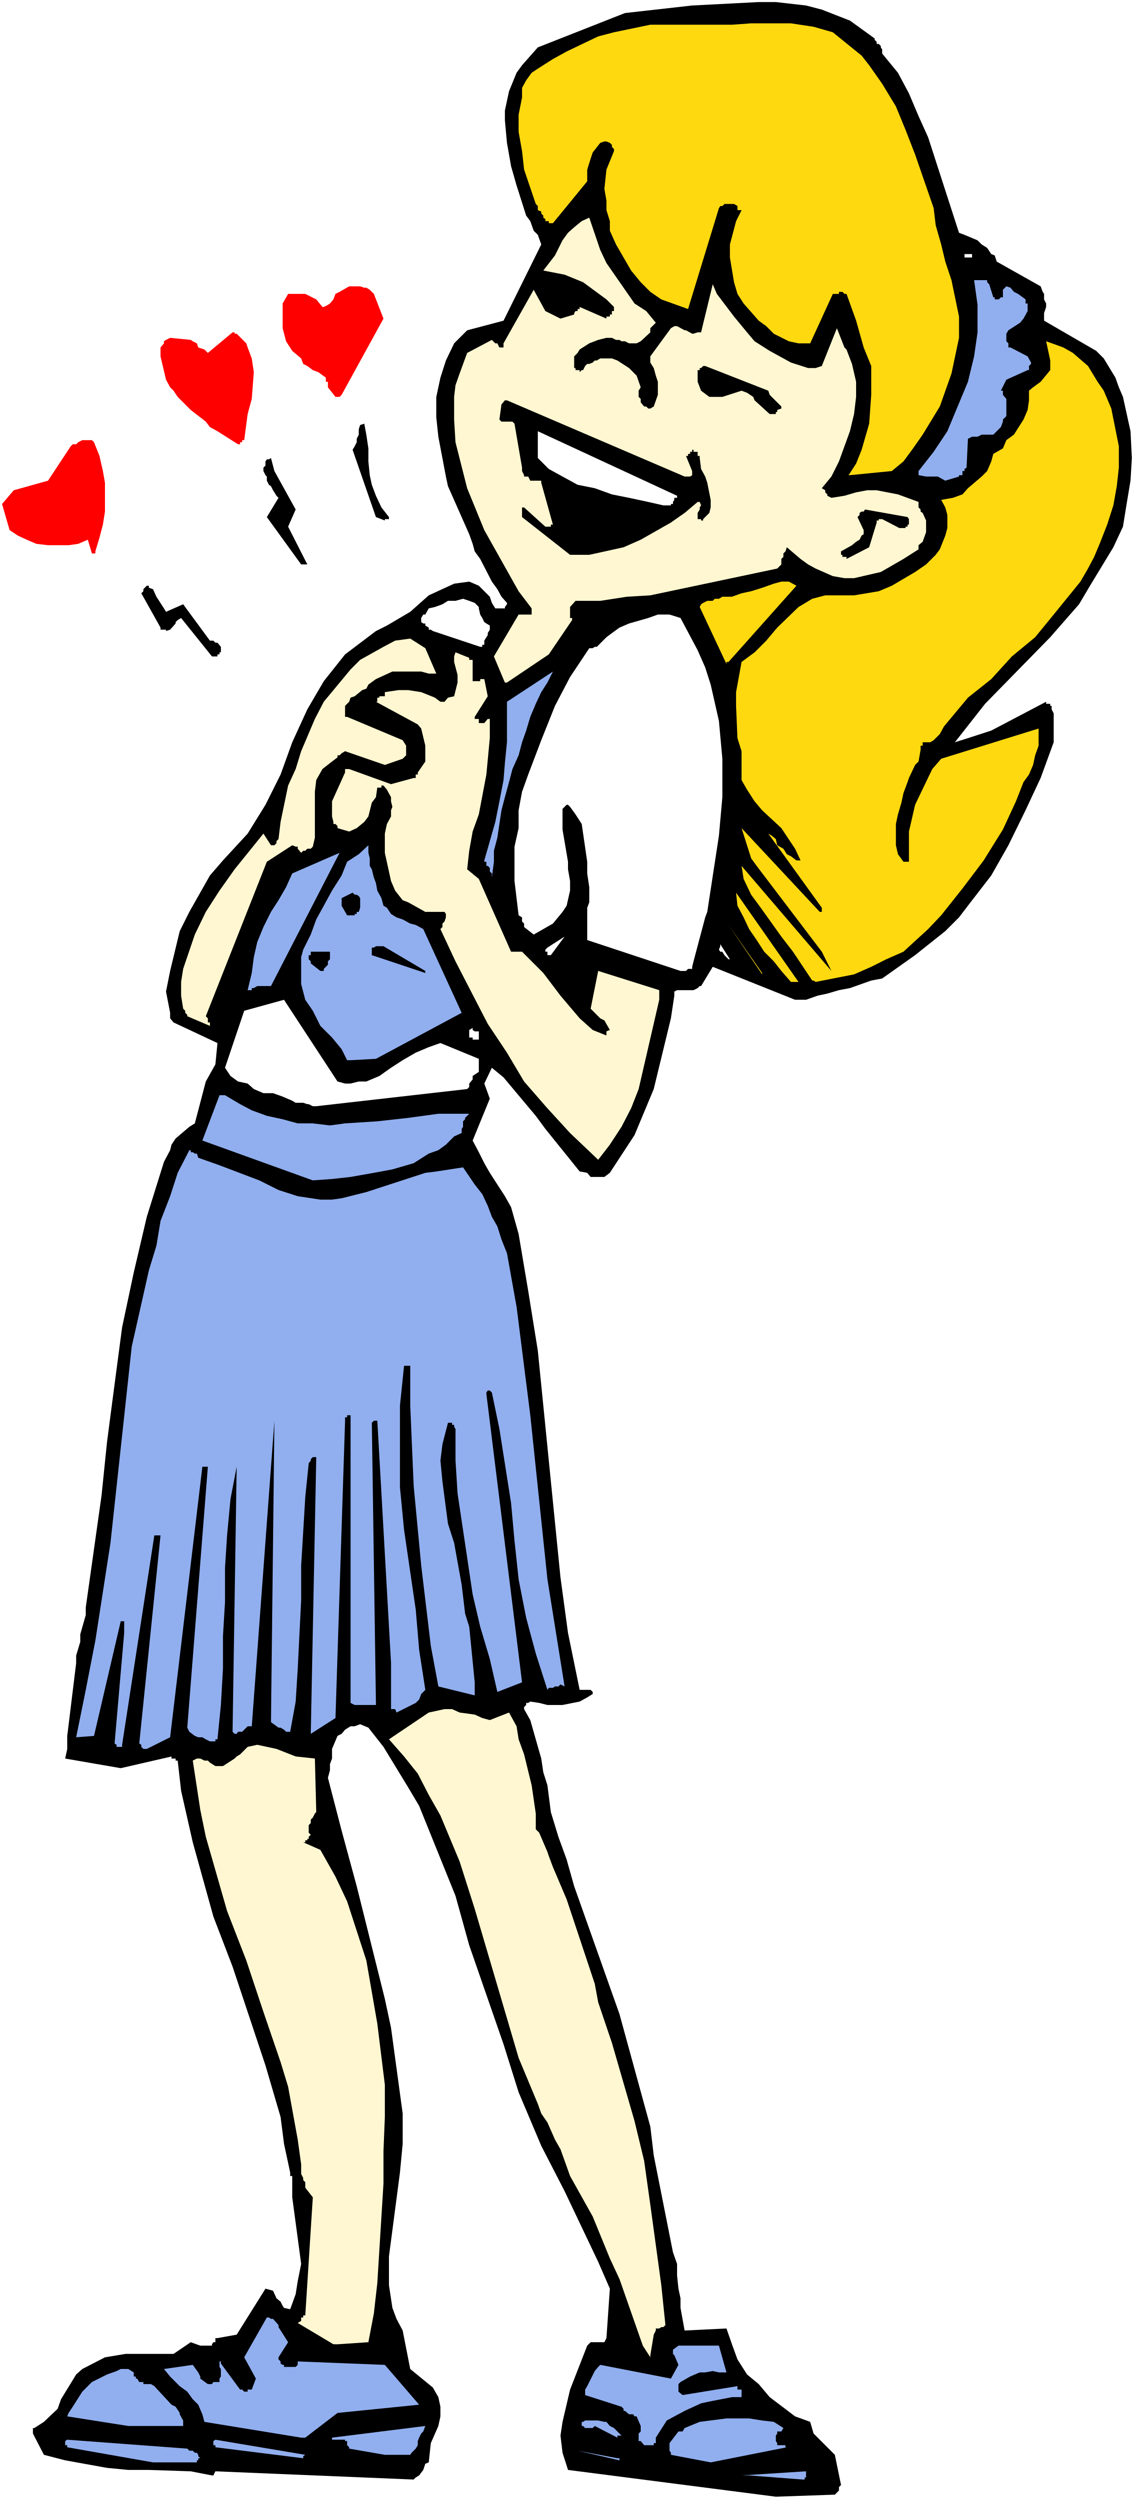 <?xml version="1.0" encoding="UTF-8" standalone="no"?>
<svg
   version="1.0"
   width="70.793mm"
   height="155.668mm"
   id="svg48"
   sodipodi:docname="Girl in Love.wmf"
   xmlns:inkscape="http://www.inkscape.org/namespaces/inkscape"
   xmlns:sodipodi="http://sodipodi.sourceforge.net/DTD/sodipodi-0.dtd"
   xmlns="http://www.w3.org/2000/svg"
   xmlns:svg="http://www.w3.org/2000/svg">
  <rect width="100%" height="100%" fill="#333333" stroke="none"/>
  <sodipodi:namedview
     id="namedview48"
     pagecolor="#ffffff"
     bordercolor="#000000"
     borderopacity="0.25"
     inkscape:showpageshadow="2"
     inkscape:pageopacity="0.0"
     inkscape:pagecheckerboard="0"
     inkscape:deskcolor="#d1d1d1"
     inkscape:document-units="mm" />
  <defs
     id="defs1">
    <pattern
       id="WMFhbasepattern"
       patternUnits="userSpaceOnUse"
       width="6"
       height="6"
       x="0"
       y="0" />
  </defs>
  <path
     style="fill:#ffffff;fill-opacity:1;fill-rule:evenodd;stroke:none"
     d="M 0,588.353 H 267.564 V 0 H 0 Z"
     id="path1" />
  <path
     style="fill:#000000;fill-opacity:1;fill-rule:evenodd;stroke:none"
     d="m 182.739,587.545 13.895,-0.485 0.969,-0.97 v -0.808 l 0.485,-0.485 -1.454,-7.11 -4.039,-4.04 -0.969,-0.97 -0.808,-2.747 -3.555,-1.293 -5.978,-4.525 -2.585,-3.07 -2.747,-2.262 -2.262,-3.555 -1.293,-3.555 -1.293,-3.717 -9.856,0.485 -0.969,-5.332 v -2.262 l -0.485,-2.262 -0.323,-3.07 v -2.747 l -0.969,-2.747 -4.524,-22.784 -0.808,-6.787 -7.271,-26.501 -10.664,-30.056 -1.777,-6.302 -1.939,-5.333 -1.777,-5.817 -0.808,-6.302 -0.969,-3.07 -0.485,-3.232 -2.585,-9.049 -1.454,-2.585 v -0.485 l 0.485,-0.485 v -0.485 h 0.485 l 0.485,-0.323 2.1,0.323 1.939,0.485 h 3.555 l 4.039,-0.808 1.777,-0.97 1.293,-0.808 v -0.485 l -0.485,-0.485 h -2.585 l -2.747,-13.412 -1.777,-13.089 -5.332,-53.325 -2.262,-14.058 -2.262,-13.412 -1.777,-6.302 -1.454,-2.585 -3.555,-5.494 -1.293,-2.262 -1.293,-2.585 -1.454,-2.747 4.039,-9.857 -1.293,-3.555 1.777,-3.717 2.747,2.262 7.594,9.049 2.262,3.07 8.079,10.019 1.777,0.323 0.808,0.97 h 3.231 l 1.293,-0.97 5.817,-8.888 4.524,-10.827 1.293,-5.332 2.747,-11.311 0.808,-5.333 v -0.97 l 0.646,-0.323 h 3.878 l 0.969,-0.485 0.485,-0.485 h 0.323 l 2.747,-4.525 19.389,7.756 h 2.585 l 2.747,-0.97 2.262,-0.485 2.747,-0.808 2.585,-0.485 5.009,-1.778 2.585,-0.485 7.755,-5.494 7.109,-5.656 3.231,-3.232 2.1,-2.747 5.493,-7.11 4.039,-7.11 4.039,-8.241 3.555,-7.595 3.07,-8.403 v -6.787 l -0.485,-0.97 v -0.808 h -0.323 v -0.485 h -0.969 v -0.485 l -12.926,6.787 -5.493,1.778 -3.07,0.97 7.109,-9.049 15.349,-15.674 6.786,-7.756 2.585,-4.363 5.493,-9.049 2.262,-4.848 0.808,-5.009 0.969,-5.817 0.323,-5.332 -0.323,-6.302 -1.777,-8.08 -0.969,-2.262 -0.808,-2.262 -2.747,-4.525 -1.777,-1.778 -12.28,-7.11 V 73.686 l 0.485,-1.454 v -0.808 l -0.485,-0.97 v -1.293 l -0.323,-0.485 -0.485,-1.293 -10.341,-5.817 -0.485,-1.454 -0.808,-0.323 -0.969,-1.454 -1.293,-0.808 -0.969,-0.97 -3.07,-1.293 -1.293,-0.485 -7.271,-22.461 -2.262,-5.009 -2.262,-5.333 -2.585,-4.848 -3.716,-4.525 V 11.635 l -0.323,-0.485 v -0.323 l -0.485,-0.485 h -0.485 V 9.857 L 206.005,9.372 V 9.049 L 200.189,4.848 193.564,2.262 189.848,1.293 182.739,0.485 h -4.039 l -15.673,0.808 -15.834,1.778 -20.52,8.08 -3.716,4.201 -1.293,1.778 -1.777,4.363 -0.969,4.525 v 2.262 l 0.485,5.333 0.969,5.494 1.293,4.525 2.262,7.11 0.969,1.293 0.808,2.262 0.969,0.97 0.808,2.262 -8.886,17.937 -8.563,2.262 -1.777,1.778 -1.293,1.293 -1.939,4.04 -1.293,4.04 -0.969,4.525 V 98.247 l 0.485,4.525 1.777,9.372 0.485,2.262 5.009,11.311 0.808,2.262 0.485,1.778 1.293,1.778 2.747,5.333 1.293,1.778 0.969,1.778 1.293,1.454 v 0.323 l -0.485,0.646 v 0.323 h -2.262 l -0.808,-1.293 -0.485,-1.454 -2.585,-2.585 -2.262,-0.97 -3.555,0.485 -5.978,2.747 -4.362,3.878 -5.493,3.232 -2.585,1.293 -7.271,5.494 -5.009,6.302 -3.878,6.625 -3.555,7.756 -2.747,7.595 -3.555,7.11 -4.201,6.787 -5.817,6.302 -3.07,3.555 -4.847,8.564 -2.262,4.525 -2.262,9.372 -0.969,4.848 0.969,5.009 v 0.485 0.808 l 0.808,0.97 10.341,4.848 -0.485,5.009 -2.262,4.04 -2.585,9.857 -1.293,0.808 -3.231,2.747 -0.969,1.454 -0.323,1.293 -1.454,2.747 -4.039,12.927 -3.07,13.089 -2.747,12.927 -1.777,13.412 -1.777,13.574 -1.293,12.604 -3.716,26.339 v 1.778 l -1.293,4.525 v 1.778 l -0.969,3.232 v 1.778 l -2.1,17.129 v 3.07 l -0.485,2.262 13.087,2.262 11.956,-2.747 v 0.485 h 0.485 0.485 v 0.485 h 0.485 l 0.808,7.11 2.747,12.119 4.847,17.452 4.524,11.796 7.755,23.269 3.555,12.119 0.808,6.302 1.454,6.787 v 0.808 h 0.485 v 0.97 4.04 l 2.1,15.674 -0.808,4.04 -0.485,3.07 -1.293,3.555 -1.454,-0.323 -0.323,-0.485 -0.485,-0.97 -0.969,-0.808 -0.808,-1.778 -1.777,-0.485 -6.786,10.827 -4.524,0.808 h -0.485 v 0.97 h -0.485 l -0.323,0.485 v 0.323 h -2.747 l -2.262,-0.808 -4.039,2.747 H 29.568 l -4.847,0.808 -5.332,2.747 -1.454,1.293 -3.555,5.817 -0.808,2.262 -3.231,3.07 -2.262,1.454 H 7.755 v 0.808 0.485 l 2.585,5.009 5.009,1.293 9.856,1.778 5.009,0.485 h 4.847 l 9.856,0.323 5.009,0.97 h 0.323 l 0.485,-0.97 46.695,1.939 0.485,-0.485 0.808,-0.485 0.969,-1.293 0.485,-1.454 0.808,-0.323 0.485,-4.525 1.777,-4.04 0.485,-2.262 v -2.262 l -0.485,-2.262 -1.293,-2.262 -5.332,-4.363 -1.777,-9.049 -1.454,-2.747 -0.969,-2.585 -0.808,-5.333 v -6.787 l 2.585,-19.714 0.646,-6.787 v -7.11 l -2.747,-20.199 -1.454,-6.787 -6.624,-26.501 -3.555,-13.089 -3.231,-12.443 0.485,-1.778 v -1.454 l 0.485,-1.293 v -2.262 l 1.293,-3.07 0.969,-0.485 0.808,-0.97 1.293,-0.808 h 0.969 l 1.293,-0.485 1.939,0.808 3.555,4.525 5.817,9.534 2.585,4.363 8.563,21.168 3.231,11.635 8.079,23.269 3.555,11.311 5.332,12.604 2.747,5.333 2.747,5.333 7.917,16.644 2.747,6.302 -0.808,11.635 -0.485,0.97 h -3.231 l -0.808,0.808 -4.039,10.342 -1.777,7.595 -0.485,3.232 0.485,4.04 1.293,4.04 z"
     id="path2" />
  <path
     style="fill:#91afef;fill-opacity:1;fill-rule:evenodd;stroke:none"
     d="m 176.437,582.536 12.603,0.97 h 0.485 v -0.485 h 0.323 v -0.485 -0.97 l -15.188,0.97 h 0.485 0.485 0.323 z"
     id="path3" />
  <path
     style="fill:#91afef;fill-opacity:1;fill-rule:evenodd;stroke:none"
     d="m 36.031,579.466 h 9.856 0.485 v -0.485 h 0.323 v -0.485 h 0.485 l -0.485,-0.485 v -0.323 l -0.323,-0.485 h -0.485 l -0.485,-0.485 h -0.485 -0.323 l -0.485,-0.485 -28.275,-2.101 -0.485,0.323 v 0.485 0.485 h 0.485 v 0.485 z"
     id="path4" />
  <path
     style="fill:#91afef;fill-opacity:1;fill-rule:evenodd;stroke:none"
     d="m 71.415,578.496 v -0.485 l 0.485,-0.323 -21.166,-3.555 -0.485,0.323 v 0.485 0.485 h 0.485 v 0.485 z"
     id="path5" />
  <path
     style="fill:#91afef;fill-opacity:1;fill-rule:evenodd;stroke:none"
     d="m 145.9,578.981 v -0.485 h -0.485 l -9.371,-1.778 z"
     id="path6" />
  <path
     style="fill:#91afef;fill-opacity:1;fill-rule:evenodd;stroke:none"
     d="m 167.389,579.466 17.935,-3.555 h -0.323 v -0.485 h -1.939 v -0.485 l -0.323,-0.485 v -1.293 l 0.323,-0.485 v -0.485 h 0.969 l 0.485,-0.808 -2.262,-1.454 -2.747,-0.323 -3.07,-0.485 h -5.332 l -6.301,0.808 -3.555,1.454 -0.485,0.808 h -0.969 l -2.1,2.747 v 1.778 l 0.323,0.485 v 0.485 z"
     id="path7" />
  <path
     style="fill:#91afef;fill-opacity:1;fill-rule:evenodd;stroke:none"
     d="m 90.642,577.688 h 5.978 l 0.323,-0.485 0.969,-0.97 0.485,-0.808 v -0.97 l 0.323,-0.808 0.485,-0.97 0.485,-0.485 0.485,-1.293 -21.974,2.747 v 0.485 h 0.323 0.485 0.485 0.485 0.485 0.808 v 0.323 h 0.485 v 0.485 0.485 l 0.485,0.485 v 0.323 z"
     id="path8" />
  <path
     style="fill:#91afef;fill-opacity:1;fill-rule:evenodd;stroke:none"
     d="m 153.979,574.941 h 0.485 v -1.293 l 2.585,-4.04 4.201,-2.262 3.878,-1.778 2.262,-0.485 5.009,-0.97 h 2.262 v -0.808 -0.485 -0.485 h -0.969 v -0.485 -0.323 l -12.926,2.101 -0.969,-0.808 v -1.778 l 0.485,-0.485 2.262,-1.293 2.262,-0.97 h 1.293 l 1.777,-0.323 1.454,0.323 h 1.777 l -1.777,-6.302 h -9.533 l -1.293,0.97 v 0.97 l 0.323,0.323 0.969,2.262 -1.777,3.232 -16.642,-3.232 -0.485,0.485 -0.808,0.97 -1.293,2.585 -0.485,0.97 -0.485,0.808 v 1.293 l 8.563,2.747 0.485,0.485 v 0.485 h 0.323 l 0.969,0.808 h 0.969 l 0.323,0.485 h 0.485 l 0.969,2.262 v 1.293 l -0.485,0.485 v 1.778 h 0.485 l 0.808,0.97 h 2.262 z"
     id="path9" />
  <path
     style="fill:#91afef;fill-opacity:1;fill-rule:evenodd;stroke:none"
     d="m 70.93,573.648 h 0.969 l 7.594,-5.817 19.227,-1.939 -8.079,-9.372 -20.52,-0.808 v 0.808 l -0.485,0.485 h -2.747 v -0.485 h -0.323 l -0.485,-0.323 v -0.485 l -0.485,-0.485 v -0.485 l 2.262,-3.555 -2.262,-3.555 v -0.485 l -1.293,-1.454 h -0.485 l -0.485,-0.323 h -0.485 l -5.332,9.372 2.747,5.009 -0.969,2.585 h -0.969 v 0.485 h -0.808 l -0.485,-0.485 h -0.485 l -4.524,-6.14 v -0.485 h -0.323 v 1.293 l 0.323,0.485 v 1.778 l -0.323,0.485 v 0.808 h -0.485 -0.485 -0.485 l -0.323,0.485 h -0.969 l -1.777,-1.293 v -0.485 l -0.485,-0.97 -1.293,-1.778 -6.786,0.97 1.454,1.778 2.262,2.262 1.777,1.293 1.293,1.778 1.293,1.293 0.969,2.262 0.485,1.778 z"
     id="path10" />
  <path
     style="fill:#91afef;fill-opacity:1;fill-rule:evenodd;stroke:none"
     d="m 145.415,573.648 v -0.485 h 0.485 0.485 l -0.969,-0.97 -0.808,-0.808 -0.969,-0.485 -0.808,-0.97 h -0.485 l -1.454,-0.323 h -1.293 -1.293 -0.485 l -0.485,0.323 h -0.323 v 0.97 h 0.323 l 0.485,0.485 h 0.485 0.485 0.323 0.485 l 0.485,-0.485 z"
     id="path11" />
  <path
     style="fill:#91afef;fill-opacity:1;fill-rule:evenodd;stroke:none"
     d="m 30.214,570.901 h 12.441 0.485 v -1.293 l -0.808,-1.454 v -0.323 l -0.969,-1.454 -0.969,-0.485 -4.039,-4.363 -0.808,-0.485 H 33.769 v -0.485 h -0.969 l -0.485,-0.808 H 31.991 v -0.485 h -0.485 v -0.97 l -1.293,-0.808 h -1.777 l -0.969,0.485 -2.262,0.808 -3.555,1.778 -2.262,2.262 -2.262,3.555 -0.969,1.454 -0.323,0.808 z"
     id="path12" />
  <path
     style="fill:#fff7d1;fill-opacity:1;fill-rule:evenodd;stroke:none"
     d="m 153.171,554.258 0.808,-4.848 0.485,-0.97 v -0.485 h 0.808 l 0.485,-0.323 h 0.485 l 0.485,-0.485 -0.969,-9.372 -2.585,-18.906 -1.454,-10.342 -2.262,-9.372 -5.332,-18.421 -3.231,-9.534 -0.808,-4.363 -6.624,-19.876 -3.231,-7.595 -0.969,-2.585 -0.323,-0.97 -1.939,-4.525 -0.808,-0.808 v -3.717 l -0.969,-6.625 -1.777,-7.272 -1.293,-3.555 -0.485,-3.07 -1.777,-3.232 -4.524,1.778 -1.777,-0.485 -1.777,-0.808 -3.555,-0.485 -1.777,-0.808 h -1.777 l -3.716,0.808 -9.371,6.302 3.555,4.04 3.231,4.04 2.585,5.009 2.747,4.848 4.524,10.827 3.555,11.15 10.341,35.065 4.524,10.827 0.808,2.262 1.454,2.101 1.777,4.04 1.293,2.262 2.262,6.302 5.332,9.534 4.039,9.857 2.262,4.848 5.493,15.674 1.777,2.747 z"
     id="path13" />
  <path
     style="fill:#fff7d1;fill-opacity:1;fill-rule:evenodd;stroke:none"
     d="m 79.494,551.672 7.271,-0.485 1.293,-6.787 0.808,-7.11 1.454,-23.431 v -7.595 l 0.323,-8.08 v -7.595 l -1.777,-14.382 -2.585,-14.866 -4.524,-13.897 -2.747,-5.817 -3.555,-6.302 -4.039,-1.778 h 0.485 v -0.485 h 0.485 v -0.323 h 0.323 v -0.485 l 0.485,-0.485 -0.485,-0.485 v -1.778 l 0.485,-0.485 v -0.808 l 0.485,-0.485 0.485,-0.97 0.323,-0.323 -0.323,-12.604 -4.524,-0.485 -4.524,-1.778 -4.524,-0.97 -2.262,0.485 -1.777,1.778 -0.808,0.485 -0.485,0.485 -2.747,1.778 h -1.777 l -1.293,-0.808 -0.485,-0.485 h -0.808 l -0.969,-0.485 h -0.808 l -0.969,0.485 1.777,11.635 1.293,6.302 5.009,17.452 4.524,11.635 4.039,12.119 4.039,11.796 1.777,5.817 2.262,12.443 0.808,5.817 v 2.262 l 0.485,0.97 v 0.485 l 0.485,0.485 v 1.293 l 1.777,2.262 -1.777,27.794 h -0.485 v 0.485 h -0.485 v 0.323 0.485 l -0.808,0.485 8.402,5.009 z"
     id="path14" />
  <path
     style="fill:#91afef;fill-opacity:1;fill-rule:evenodd;stroke:none"
     d="m 28.76,410.603 7.594,-49.285 h 1.454 l -5.009,48.962 0.485,0.323 v 0.485 l 0.485,0.485 h 0.808 l 5.493,-2.747 7.594,-63.667 h 1.293 l -4.847,61.405 0.485,0.97 1.293,0.97 0.808,0.323 h 0.969 l 0.808,0.485 0.969,0.485 h 1.293 v -0.485 h 0.485 l 0.808,-8.08 0.485,-8.564 v -7.595 l 0.485,-8.08 v -8.08 l 0.485,-7.595 0.808,-8.564 1.454,-7.595 -0.969,62.374 0.485,0.485 h 0.485 l 0.323,-0.485 h 0.969 l 1.293,-1.293 h 0.969 l 5.332,-71.908 -0.808,70.939 1.777,1.293 h 0.485 l 0.808,0.485 0.485,0.485 h 0.969 l 1.293,-7.11 0.485,-7.756 0.808,-16.159 v -8.08 l 0.969,-16.159 0.808,-7.918 0.485,-0.646 v -0.323 l 0.485,-0.485 h 0.808 l -1.293,65.121 5.817,-3.717 2.262,-69.969 v -0.323 -0.485 h 0.485 v -0.485 h 0.808 v 67.707 l 0.969,0.485 h 5.009 l -0.969,-66.414 0.485,-0.485 h 0.808 l 3.231,57.042 v 10.827 h 0.323 0.646 l 0.323,0.808 4.524,-2.262 0.808,-0.808 0.485,-1.293 0.969,-0.97 -1.454,-9.372 -0.808,-9.534 -2.747,-18.745 -0.969,-10.019 v -19.229 l 0.969,-9.372 h 1.454 v 9.372 l 0.808,18.906 1.777,18.745 2.262,18.906 1.777,9.534 8.563,2.101 v -3.07 l -1.293,-13.089 -0.969,-3.07 -0.808,-6.787 -1.777,-9.857 -1.454,-4.525 -1.293,-9.857 -0.485,-5.009 0.485,-3.878 1.293,-5.009 h 0.969 v 0.485 h 0.485 v 0.485 l 0.323,0.485 v 7.433 l 0.485,7.756 3.555,23.754 1.777,7.595 2.262,7.595 1.777,7.756 5.817,-2.262 -8.402,-67.868 v -0.323 l 0.323,-0.485 h 0.485 l 0.485,0.485 1.777,8.564 2.747,17.452 0.808,8.888 0.969,9.049 1.777,9.049 2.262,8.403 2.747,8.564 0.323,-0.485 h 0.969 l 0.485,-0.323 h 0.808 l 0.485,-0.485 0.969,0.485 -4.039,-25.208 -4.039,-38.62 -3.231,-25.531 -2.262,-12.604 -1.293,-3.232 -0.969,-3.07 -1.293,-2.262 -0.969,-2.585 -1.293,-2.747 -1.777,-2.262 -2.747,-4.04 -6.301,0.97 -2.585,0.323 -13.895,4.525 -5.817,1.454 -2.262,0.323 h -2.747 l -5.332,-0.808 -4.524,-1.454 -4.524,-2.262 -9.371,-3.555 -5.009,-1.778 -0.323,-0.97 h -0.485 l -0.485,-0.323 h -0.485 v -0.485 h -0.323 l -2.747,5.333 -1.777,5.494 -2.262,5.817 -0.969,5.817 -1.777,5.817 -4.039,17.937 -5.009,46.215 -3.555,22.946 -2.262,11.635 -2.262,11.15 4.201,-0.323 6.301,-26.986 h 0.808 v 2.747 l -2.262,26.016 0.485,0.323 v 0.485 h 0.969 v 0.485 -0.485 h 0.323 z"
     id="path15" />
  <path
     style="fill:#91afef;fill-opacity:1;fill-rule:evenodd;stroke:none"
     d="m 73.677,277.775 4.524,-0.323 4.362,-0.485 5.493,-0.97 4.362,-0.808 5.009,-1.454 3.555,-2.262 2.262,-0.808 1.777,-1.293 1.939,-1.939 1.777,-0.808 v -0.97 l 0.323,-0.485 v -0.323 -0.97 l 0.485,-0.485 v -0.323 l 0.485,-0.485 0.485,-0.485 h -7.271 l -7.109,0.97 -7.271,0.808 -7.594,0.485 -3.555,0.485 -4.039,-0.485 h -3.555 l -3.555,-0.97 -3.716,-0.808 -3.555,-1.293 -2.747,-1.454 -3.555,-2.101 h -0.485 -0.485 -0.323 l -4.039,10.665 z"
     id="path16" />
  <path
     style="fill:#fff7d1;fill-opacity:1;fill-rule:evenodd;stroke:none"
     d="m 140.891,272.927 2.747,-3.555 2.747,-4.201 2.262,-4.363 1.777,-4.525 4.847,-21.007 v -2.262 l -14.38,-4.525 -1.777,8.888 2.262,2.262 0.969,0.485 1.293,2.262 -0.808,0.323 v 0.97 l -3.231,-1.293 -3.07,-2.747 -4.524,-5.333 -4.039,-5.333 -2.747,-2.747 -2.262,-2.262 h -0.808 -0.485 -1.293 l -7.594,-17.129 -2.747,-2.262 0.485,-4.363 0.808,-4.525 1.454,-4.04 1.777,-9.372 0.808,-8.564 v -5.009 0.485 h -0.485 l -0.808,0.97 h -1.293 v -0.97 h -0.969 v -0.485 l 3.07,-4.848 -0.808,-4.04 h -0.969 v 0.485 h -0.323 v 0.323 -0.323 h -1.454 v -0.485 -0.485 -4.04 h -0.808 v -0.485 l -3.231,-1.293 -0.323,0.97 v 1.293 l 0.808,3.07 v 1.778 l -0.808,3.232 -1.454,0.323 -0.808,0.97 h -0.969 l -1.293,-0.97 -3.231,-1.293 -3.07,-0.485 h -2.262 l -3.231,0.485 v 0.97 H 90.319 89.834 89.35 v 0.323 h -0.485 v 0.97 h -0.323 l 9.856,5.333 0.808,0.97 0.969,4.04 v 1.778 1.939 l -1.777,2.585 v 0.485 h -0.485 v 0.808 h -0.485 l -5.332,1.454 -9.856,-3.555 h -0.969 v 0.808 l -3.07,6.787 v 3.555 l 0.323,1.293 v 0.485 h 0.485 l 0.485,0.485 v 0.485 l 2.747,0.808 1.777,-0.808 1.777,-1.454 0.969,-1.293 0.808,-3.232 0.969,-1.293 0.323,-2.262 h 0.969 v -0.485 h 0.485 l 0.808,0.97 0.969,1.778 v 0.97 l 0.323,1.293 -0.323,0.808 v 1.454 l -0.969,1.778 -0.485,2.262 v 4.525 l 1.454,6.625 0.969,2.262 1.777,2.262 1.293,0.485 4.039,2.262 h 3.555 0.969 l 0.323,0.485 v 0.808 l -0.323,0.97 -0.485,0.485 v 0.808 l -0.485,0.485 3.555,7.595 7.594,14.705 4.524,6.787 4.039,6.787 5.493,6.302 5.332,5.817 z"
     id="path17" />
  <path
     style="fill:#ffffff;fill-opacity:1;fill-rule:evenodd;stroke:none"
     d="m 74.485,260.323 35.546,-4.04 0.485,-0.485 v -0.808 l 0.808,-0.97 v -0.808 l 1.454,-0.97 v -0.97 -0.808 -1.293 l -9.048,-3.717 -2.747,0.97 -3.07,1.293 -3.07,1.778 -2.747,1.778 -2.747,1.939 -3.07,1.293 h -1.777 l -1.939,0.485 h -1.293 l -1.777,-0.485 -12.603,-19.229 -9.371,2.585 -4.524,13.412 1.293,1.939 1.777,1.293 2.262,0.485 1.454,1.293 2.262,0.97 h 2.262 l 2.262,0.808 2.262,0.97 0.808,0.485 h 0.485 0.808 0.485 l 0.969,0.323 h 0.323 l 0.969,0.485 z"
     id="path18" />
  <path
     style="fill:#91afef;fill-opacity:1;fill-rule:evenodd;stroke:none"
     d="m 82.564,249.497 5.978,-0.323 20.197,-10.827 -9.048,-19.714 -1.777,-0.97 -1.293,-0.323 -1.777,-0.97 -1.454,-0.485 -1.293,-0.808 -0.969,-1.454 -0.808,-0.485 -0.485,-1.778 -0.969,-1.778 -0.323,-1.778 -0.485,-1.293 -0.485,-1.939 -0.485,-0.808 v -1.778 l -0.323,-1.293 v -1.778 l -2.262,2.101 -2.747,1.778 -1.293,3.232 -2.262,3.555 -1.939,3.555 -1.777,3.232 -1.293,3.555 -1.777,3.555 -0.485,1.778 v 2.262 2.262 1.778 l 0.969,3.717 1.777,2.585 1.777,3.555 2.747,2.747 2.262,2.747 1.293,2.585 h 0.485 z"
     id="path19" />
  <path
     style="fill:#ffffff;fill-opacity:1;fill-rule:evenodd;stroke:none"
     d="m 112.778,244.649 v -0.485 -0.485 -0.323 -0.646 h -0.969 l -0.485,-0.323 v -0.485 l -0.808,0.485 v 0.323 0.646 0.323 0.485 h 0.808 v 0.485 h 0.485 z"
     id="path20" />
  <path
     style="fill:#fff7d1;fill-opacity:1;fill-rule:evenodd;stroke:none"
     d="m 49.441,241.417 v -0.808 h -0.485 v -0.97 l -0.485,-0.485 14.38,-36.358 5.978,-3.878 0.808,0.323 h 0.485 v 0.485 l 0.808,0.97 0.485,-0.485 h 0.485 l 0.485,-0.485 h 0.808 l 0.485,-0.485 0.485,-2.101 v -10.827 l 0.323,-2.747 1.454,-2.585 2.262,-1.778 1.293,-0.97 v -0.485 h 0.485 l 0.485,-0.485 0.808,-0.485 9.371,3.232 4.201,-1.454 0.808,-0.808 v -2.262 l -0.808,-1.293 -13.087,-5.494 h -0.485 v -0.808 -0.97 -0.808 l 0.969,-0.97 0.323,-0.97 0.969,-0.323 1.777,-1.454 0.969,-0.323 0.485,-0.97 1.777,-1.293 3.878,-1.778 h 6.786 l 1.777,0.485 h 1.777 l -2.585,-5.979 -3.555,-2.262 -3.555,0.485 -2.747,1.454 -5.493,3.07 -2.262,2.262 -6.301,7.595 -2.1,4.04 -3.231,7.595 -1.293,4.201 -1.777,3.878 -1.777,8.564 -0.485,4.04 -0.485,0.485 v 0.485 l -0.485,0.485 h -0.808 l -1.777,-2.747 -6.786,8.403 -3.555,5.009 -3.231,5.009 -2.585,5.333 -2.747,8.08 -0.485,3.07 v 3.232 l 0.485,3.07 0.485,0.485 v 0.485 l 0.485,0.485 v 0.323 z"
     id="path21" />
  <path
     style="fill:#91afef;fill-opacity:1;fill-rule:evenodd;stroke:none"
     d="m 59.297,233.014 v -0.485 h 0.485 l 0.808,-0.485 h 0.485 0.969 0.485 0.323 0.969 l 16.157,-31.349 -11.149,4.848 -1.454,3.232 -1.777,3.07 -1.777,2.747 -1.777,3.555 -1.454,3.555 -0.808,3.555 -0.485,3.717 -0.969,4.04 z"
     id="path22" />
  <path
     style="fill:#ffd90f;fill-opacity:1;fill-rule:evenodd;stroke:none"
     d="m 186.293,231.075 h 0.485 0.485 0.323 0.485 l -14.703,-21.007 0.323,3.07 1.454,2.747 1.293,2.747 1.777,2.585 1.777,2.747 2.262,2.262 1.777,2.262 z"
     id="path23" />
  <path
     style="fill:#ffd90f;fill-opacity:1;fill-rule:evenodd;stroke:none"
     d="m 192.11,231.075 9.048,-1.778 4.039,-1.778 3.555,-1.778 4.039,-1.778 5.817,-5.333 3.07,-3.232 5.009,-6.302 5.009,-6.625 4.524,-7.272 3.07,-6.625 1.777,-4.525 1.293,-1.778 0.969,-2.262 0.485,-2.262 0.808,-2.262 v -4.04 l -22.943,7.11 -2.1,2.424 -4.039,8.403 -1.454,6.302 v 3.555 3.232 0.323 h -1.293 l -1.293,-1.778 -0.485,-2.101 v -5.009 l 0.485,-2.262 0.808,-2.747 0.485,-2.262 0.969,-2.585 0.323,-0.97 1.454,-3.07 0.808,-0.808 0.485,-2.747 v -0.97 h 0.485 V 174.68 h 0.808 0.485 0.485 l 0.808,-0.485 1.454,-1.454 0.969,-1.778 5.655,-6.787 5.493,-4.363 4.847,-5.333 5.493,-4.525 4.362,-5.333 6.301,-7.756 1.777,-3.07 1.454,-2.747 1.293,-3.07 1.777,-4.525 1.454,-4.525 0.808,-4.525 0.485,-4.363 v -5.009 l -1.777,-8.888 -1.777,-4.201 -1.454,-2.101 -2.262,-3.717 -3.555,-3.07 -2.262,-1.293 -4.039,-1.454 0.969,4.525 v 0.808 1.454 l -2.262,2.747 -1.777,1.293 -0.969,0.808 v 2.262 l -0.323,2.262 -0.969,2.262 -2.262,3.555 -1.777,1.293 -0.808,1.939 -2.262,1.293 -0.485,1.778 -0.969,2.262 -1.293,1.293 -3.231,2.747 -1.293,1.454 -2.262,0.808 -2.747,0.485 0.969,1.778 0.485,1.778 v 3.07 l -0.485,1.778 -1.293,3.232 -0.969,1.293 -2.262,2.262 -2.585,1.778 -5.493,3.232 -3.07,1.293 -5.817,0.97 h -6.786 l -3.07,0.808 -3.231,1.939 -5.009,4.848 -2.585,3.07 -2.747,2.747 -3.07,2.262 -1.293,7.11 v 3.232 l 0.323,7.595 0.969,3.07 v 6.787 l 1.293,2.262 1.777,2.747 1.777,2.101 4.524,4.201 3.231,4.848 1.293,2.747 h -0.969 l -1.293,-0.97 -0.969,-0.485 -0.808,-1.293 -1.454,-0.808 -0.323,-1.454 -0.969,-0.808 -0.808,-0.485 12.603,17.452 v 0.97 h -0.485 l -18.419,-19.714 2.262,7.11 1.293,1.778 15.349,20.199 2.262,4.525 -21.166,-24.723 0.485,3.07 1.777,3.717 2.262,3.07 4.847,6.787 2.747,3.555 4.524,6.787 h 0.323 z"
     id="path24" />
  <path
     style="fill:#000000;fill-opacity:1;fill-rule:evenodd;stroke:none"
     d="m 100.175,228.975 v -0.485 l -9.856,-5.817 H 89.834 89.35 88.865 88.542 l -0.485,0.323 h -0.485 v 0.485 0.485 0.808 z"
     id="path25" />
  <path
     style="fill:#ffd90f;fill-opacity:1;fill-rule:evenodd;stroke:none"
     d="m 179.507,228.975 -7.917,-11.311 7.917,11.635 z"
     id="path26" />
  <path
     style="fill:#000000;fill-opacity:1;fill-rule:evenodd;stroke:none"
     d="m 76.262,228.49 v -0.485 l 0.485,-0.485 0.485,-0.485 v -0.323 -0.485 l 0.485,-0.485 v -0.97 -0.808 h -0.485 -3.555 -0.485 v 0.808 h -0.485 v 0.485 0.485 l 0.485,0.485 v 0.485 l 2.262,1.778 h 0.485 z"
     id="path27" />
  <path
     style="fill:#ffffff;fill-opacity:1;fill-rule:evenodd;stroke:none"
     d="m 160.28,228.49 h 1.293 l 0.485,-0.485 h 0.969 v -0.485 l 0.323,-1.293 2.747,-10.342 0.485,-1.293 2.747,-17.937 0.808,-9.049 v -9.049 l -0.808,-8.888 -1.939,-8.564 -1.293,-4.04 -1.777,-4.04 -4.039,-7.595 -2.585,-0.808 h -2.747 l -2.262,0.808 -4.524,1.293 -2.262,0.97 -1.777,1.293 -1.293,0.97 -2.262,2.262 h -0.485 l -0.485,0.323 h -0.808 l -4.524,6.787 -3.555,6.787 -3.231,8.08 -3.07,8.08 -1.454,4.04 -0.808,4.363 v 4.201 l -0.969,4.363 v 8.08 l 0.969,8.08 0.808,0.485 v 0.97 l 0.485,0.485 v 0.808 l 2.262,1.778 4.524,-2.585 2.262,-2.747 0.969,-1.454 0.808,-3.555 v -2.262 l -0.485,-2.747 v -1.778 l -1.293,-7.595 v -4.848 l 0.969,-0.97 h 0.323 l 0.485,0.485 1.293,1.778 1.454,2.262 1.293,8.888 v 2.747 l 0.485,3.232 v 3.555 l -0.485,1.293 v 7.595 z"
     id="path28" />
  <path
     style="fill:#ffffff;fill-opacity:1;fill-rule:evenodd;stroke:none"
     d="m 171.913,225.743 -2.262,-3.555 v 0.485 l -0.323,0.808 0.323,0.485 h 0.485 l 0.485,0.808 0.485,0.485 0.485,0.485 z"
     id="path29" />
  <path
     style="fill:#ffffff;fill-opacity:1;fill-rule:evenodd;stroke:none"
     d="m 129.743,224.773 3.231,-4.363 -4.039,2.585 -0.485,0.485 v 0.485 h 0.485 v 0.808 h 0.323 z"
     id="path30" />
  <path
     style="fill:#000000;fill-opacity:1;fill-rule:evenodd;stroke:none"
     d="m 82.564,215.401 h 0.485 0.485 v -0.323 h 0.485 V 214.593 h 0.485 l 0.323,-0.97 v -0.485 -0.808 -0.485 -0.485 l -0.323,-0.485 -0.485,-0.323 h -0.485 l -0.485,-0.485 -2.585,1.293 v 0.485 0.485 0.808 l 1.293,2.262 h 0.485 z"
     id="path31" />
  <path
     style="fill:#91afef;fill-opacity:1;fill-rule:evenodd;stroke:none"
     d="m 115.848,206.513 0.485,-3.717 v -2.585 l 0.808,-3.07 0.485,-3.232 0.485,-3.232 0.808,-3.07 0.969,-3.555 0.808,-3.07 1.454,-3.232 0.808,-3.07 0.969,-2.747 0.969,-3.232 1.293,-3.07 1.293,-2.747 1.454,-2.262 1.293,-2.585 -10.825,7.11 v 5.009 4.525 l -0.485,4.848 -0.323,4.04 -0.969,5.009 -0.969,4.848 -1.293,4.525 -1.293,4.525 v 0.323 h 0.485 v 0.97 h 0.323 l 0.485,0.485 v 0.808 l 0.485,0.485 z"
     id="path32" />
  <path
     style="fill:#fff7d1;fill-opacity:1;fill-rule:evenodd;stroke:none"
     d="m 119.402,160.622 9.856,-6.625 5.493,-8.08 v -0.485 h -0.485 v -2.585 l 1.293,-1.454 h 5.817 l 6.301,-0.97 5.493,-0.323 29.891,-6.302 0.969,-0.97 v -0.485 -0.808 l 0.485,-0.485 v -0.808 l 0.485,-0.485 0.323,-0.97 3.231,2.747 1.777,1.293 1.777,0.97 4.039,1.778 2.747,0.485 h 2.262 l 6.301,-1.454 5.332,-3.07 3.555,-2.262 v -0.97 l 0.969,-0.808 0.808,-2.262 v -2.747 l -0.808,-1.778 -0.485,-0.323 v -0.485 l -0.485,-0.485 v -0.485 -0.808 l -4.847,-1.778 -5.009,-0.97 h -2.262 l -2.585,0.485 -2.747,0.808 -3.07,0.485 -0.969,-0.485 v -0.323 l -0.485,-0.485 v -0.485 l -0.808,-0.485 2.262,-2.747 1.777,-3.555 2.585,-7.11 0.969,-4.04 0.485,-4.04 v -3.555 l -0.969,-4.201 -1.293,-3.393 -0.485,-0.485 -1.777,-4.525 -3.555,8.888 -1.454,0.485 h -1.777 l -4.039,-1.293 -5.009,-2.747 -3.555,-2.262 -1.777,-2.101 -3.07,-3.717 -4.039,-5.333 -0.969,-2.262 -2.747,11.311 h -0.808 l -0.969,0.323 h -0.323 l -1.454,-0.808 h -0.323 l -1.777,-0.97 h -0.646 l -0.808,0.485 -4.847,6.625 v 1.454 l 0.808,1.293 0.485,1.778 0.485,1.454 v 3.07 l -0.969,2.747 -0.808,0.485 h -0.485 l -0.485,-0.485 h -0.485 l -0.808,-0.97 V 93.884 l -0.485,-0.485 v -1.454 l 0.485,-0.808 -0.969,-2.747 -1.777,-1.778 -2.747,-1.778 -1.293,-0.485 h -2.747 l -0.808,0.485 h -0.485 l -0.485,0.485 -0.808,0.323 h -0.485 l -0.485,0.485 -0.485,0.97 h -0.323 l -0.485,0.485 v -0.485 h -0.969 v -0.485 h -0.323 V 83.866 l 0.808,-0.808 0.485,-0.808 2.262,-1.454 2.1,-0.808 1.939,-0.485 h 1.293 l 0.969,0.485 h 0.808 l 0.485,0.323 h 0.808 l 0.969,0.485 h 1.777 l 0.969,-0.485 2.262,-2.101 v -0.97 l 1.293,-1.293 -2.262,-2.747 -2.747,-1.778 -6.624,-9.534 -1.454,-3.07 -2.585,-7.595 -1.777,0.808 -1.777,1.454 -1.454,1.293 -1.293,1.778 -1.777,3.555 -2.747,3.555 5.009,0.97 4.362,1.778 5.493,4.04 1.777,1.778 v 0.97 h -0.485 v 0.808 h -0.485 v 0.485 h -0.808 v 0.485 l -6.301,-2.747 v 0.485 h -0.485 v 0.485 h -0.485 l -0.323,0.485 v 0.323 l -3.231,0.97 -3.555,-1.778 -2.747,-5.009 -7.109,12.604 v 0.97 h -0.969 l -0.485,-0.97 h -0.485 l -0.808,-0.808 -5.817,3.07 -1.777,4.848 -0.969,2.747 -0.323,2.747 v 5.333 l 0.323,5.333 2.747,10.827 4.039,9.857 8.079,14.382 3.07,4.04 v 1.454 h -0.323 -0.485 -0.485 -0.485 -1.293 l -5.817,9.857 2.585,6.14 z"
     id="path33" />
  <path
     style="fill:#ffd90f;fill-opacity:1;fill-rule:evenodd;stroke:none"
     d="m 171.59,155.774 15.996,-17.937 -1.777,-0.97 h -1.777 l -1.777,0.485 -2.747,0.97 -2.585,0.808 -2.262,0.485 -2.262,0.808 h -2.262 l -0.808,0.485 h -0.969 l -0.485,0.485 h -0.808 -0.485 l -0.969,0.485 -0.485,0.323 -0.323,0.646 6.301,13.412 v -0.485 z"
     id="path34" />
  <path
     style="fill:#000000;fill-opacity:1;fill-rule:evenodd;stroke:none"
     d="m 50.249,154.481 h 0.969 v -0.485 h 0.485 v -0.485 h 0.323 v -1.293 l -0.808,-0.97 h -0.485 l -0.485,-0.485 H 49.441 l -6.301,-8.564 -4.039,1.778 -0.485,-0.808 -1.777,-2.747 -0.808,-1.778 -0.969,-0.323 v -0.485 h -0.485 l -0.808,0.808 v 0.485 l -0.485,0.485 4.524,8.08 v 0.485 h 1.293 v 0.323 l 0.969,-0.323 1.293,-1.454 v -0.323 l 0.485,-0.485 0.808,-0.485 7.271,9.049 z"
     id="path35" />
  <path
     style="fill:#ffffff;fill-opacity:1;fill-rule:evenodd;stroke:none"
     d="m 114.07,151.734 v -0.485 -0.485 l 0.485,-0.808 0.323,-0.485 v -0.485 l 0.485,-0.808 v -0.485 -0.485 l -0.808,-0.485 -0.485,-0.323 -0.485,-0.97 -0.485,-0.808 -0.323,-1.454 v -0.323 l -0.969,-0.97 -1.293,-0.485 -1.454,-0.485 -1.777,0.485 h -1.777 l -1.293,0.808 -1.777,0.646 -1.454,0.323 -0.808,1.454 h -0.485 l -0.485,0.808 v 0.485 0.485 l 0.485,0.323 h 0.485 v 0.485 l 0.808,0.485 v 0.485 h 0.485 l 0.485,0.323 11.149,3.717 h 0.485 v -0.485 z"
     id="path36" />
  <path
     style="fill:#000000;fill-opacity:1;fill-rule:evenodd;stroke:none"
     d="m 70.93,132.828 h 0.485 0.485 0.485 l -4.524,-8.888 1.777,-4.04 -5.009,-9.049 -0.808,-3.07 -0.485,0.323 h -0.485 l -0.323,0.485 v 0.97 l -0.485,0.485 v 0.323 0.485 l 0.485,0.97 0.323,0.323 v 0.97 l 0.485,0.97 0.485,0.323 0.485,0.97 0.323,0.485 0.485,0.808 0.485,0.485 -2.747,4.525 z"
     id="path37" />
  <path
     style="fill:#000000;fill-opacity:1;fill-rule:evenodd;stroke:none"
     d="m 199.381,131.535 5.332,-2.747 1.777,-5.817 v -0.485 h 0.485 v -0.323 h 0.808 l 4.039,2.101 h 1.454 v -0.323 h 0.485 v -0.485 h 0.323 v -1.293 l -0.323,-0.485 -10.018,-1.778 -0.323,0.485 h -0.485 l -0.485,0.323 v 0.485 l -0.485,0.485 1.454,3.07 v 0.97 l -0.485,0.323 -0.485,0.97 -0.808,0.485 -0.969,0.808 -2.585,1.454 v 0.808 h 0.323 v 0.485 h 0.969 z"
     id="path38" />
  <path
     style="fill:#ff0000;fill-opacity:1;fill-rule:evenodd;stroke:none"
     d="m 22.459,129.758 0.969,-3.232 0.808,-3.07 0.485,-3.07 v -3.232 -3.555 l -0.485,-2.747 -0.808,-3.555 -1.293,-3.232 -0.485,-0.485 H 20.681 19.873 19.389 l -0.969,0.485 -0.485,0.485 h -0.808 l -0.485,0.485 -5.332,8.08 -8.079,2.262 -2.747,3.232 1.777,6.14 1.939,1.293 2.1,0.97 2.262,0.97 2.747,0.323 h 2.585 2.262 l 2.262,-0.323 2.262,-0.97 0.969,3.232 h 0.485 0.323 z"
     id="path39" />
  <path
     style="fill:#000000;fill-opacity:1;fill-rule:evenodd;stroke:none"
     d="m 134.267,130.566 h 4.524 l 8.079,-1.778 4.039,-1.778 7.109,-4.04 3.231,-2.262 3.07,-2.585 h 0.485 l 0.323,0.808 -0.323,0.485 v 0.485 l -0.485,0.808 v 1.454 h 0.808 v 0.323 h 0.485 v -0.323 l 1.454,-1.454 0.323,-1.293 v -1.778 l -0.808,-4.04 -0.485,-1.454 -0.969,-1.778 -0.323,-2.585 v -0.485 h -0.485 v -0.97 h -0.969 v -0.485 h -0.323 v 0.485 h -0.485 v 0.485 h -0.485 v 0.485 h -0.485 l 1.454,3.555 v 0.97 l -0.485,0.323 h -0.485 -0.485 -0.323 L 119.402,94.208 h -0.485 l -0.808,0.97 -0.485,3.555 0.485,0.485 h 2.585 l 0.485,0.485 1.777,10.342 v 0.808 l 0.485,0.97 v 0.323 h 0.969 l 0.485,0.97 h 0.323 0.485 1.777 v 0.485 l 2.747,9.857 h -0.485 v 0.485 h -1.293 l -5.009,-4.525 h -0.485 v 0.485 1.778 z"
     id="path40" />
  <path
     style="fill:#000000;fill-opacity:1;fill-rule:evenodd;stroke:none"
     d="m 91.127,122.163 h 0.485 v -0.485 l -1.777,-2.262 -1.293,-2.747 -0.969,-2.585 -0.485,-2.262 -0.323,-3.232 V 105.519 l -0.485,-3.232 -0.485,-2.585 -0.969,0.323 -0.323,0.97 v 0.485 0.808 l -0.485,0.97 v 0.808 l -0.485,0.97 -0.485,0.808 5.493,15.836 2.1,0.808 v -0.323 z"
     id="path41" />
  <path
     style="fill:#ffffff;fill-opacity:1;fill-rule:evenodd;stroke:none"
     d="m 156.241,118.931 h 0.485 0.323 0.646 0.323 v -0.323 h 0.485 v -0.485 l 0.323,-0.485 v -0.485 h 0.646 v -0.485 l -32.799,-15.19 v 6.302 l 2.585,2.585 3.231,1.778 3.555,1.939 4.039,0.808 4.039,1.454 4.039,0.808 4.524,0.97 z"
     id="path42" />
  <path
     style="fill:#91afef;fill-opacity:1;fill-rule:evenodd;stroke:none"
     d="m 222.647,113.114 3.231,-0.97 v -0.323 h 0.808 v -0.97 h 0.485 v -0.485 l 0.485,-0.323 0.323,-6.787 0.969,-0.485 h 1.293 l 0.969,-0.485 h 1.293 1.454 l 1.777,-1.778 0.485,-1.293 v -0.485 l 0.808,-0.808 V 94.208 93.884 l -0.808,-0.97 v -0.97 h -0.485 l 1.293,-2.585 5.009,-2.262 h 0.323 v -0.97 l 0.485,-0.485 V 85.32 l -0.808,-1.454 -4.039,-2.101 h -0.485 v -0.97 l -0.485,-0.485 v -1.778 l 0.485,-0.808 2.747,-1.778 0.808,-0.97 0.969,-1.778 v -1.778 h -0.485 v -0.97 l -1.777,-1.293 -0.969,-0.485 -0.808,-0.97 -0.969,-0.323 -0.808,0.808 v 0.97 0.808 h -0.485 l -0.485,0.485 h -0.969 v -0.485 h -0.323 l -0.969,-3.07 -0.485,-0.485 v -0.485 h -3.07 l 0.808,5.817 v 6.464 l -0.808,5.656 -1.454,5.979 -4.847,11.635 -3.231,4.848 -3.555,4.525 v 0.97 l 1.777,0.323 h 2.747 z"
     id="path43" />
  <path
     style="fill:#ffd90f;fill-opacity:1;fill-rule:evenodd;stroke:none"
     d="m 200.189,111.821 9.856,-0.97 2.747,-2.262 2.262,-3.07 2.262,-3.232 4.039,-6.625 2.747,-7.756 1.777,-8.403 v -5.009 l -1.777,-8.564 -1.454,-4.363 -0.969,-4.04 -1.293,-4.525 -0.485,-4.04 -4.362,-12.604 -2.262,-5.817 -2.262,-5.494 -3.231,-5.333 -3.07,-4.363 -1.777,-2.262 -6.786,-5.494 -4.524,-1.293 -5.332,-0.808 h -9.371 l -4.524,0.323 H 153.171 l -8.563,1.778 -3.716,0.97 -7.432,3.555 -3.231,1.778 -3.555,2.262 -1.454,0.97 -1.293,1.778 -0.969,1.778 v 2.262 l -0.808,4.04 v 4.04 l 0.808,4.525 0.485,4.363 2.747,8.08 0.485,0.485 v 0.97 l 0.808,0.323 v 0.485 l 0.485,0.485 v 0.485 l 0.485,0.323 v 0.485 h 0.808 v 0.485 h 0.969 l 8.079,-9.857 v -2.747 l 0.808,-2.585 0.485,-1.454 1.777,-2.262 0.969,-0.323 h 0.485 l 0.808,0.323 0.485,0.485 v 0.485 l 0.485,0.485 v 0.485 l -1.777,4.363 -0.485,4.525 0.485,2.747 v 2.262 l 0.808,2.585 v 2.262 l 1.454,3.232 3.555,6.14 2.262,2.747 2.262,2.262 2.585,1.778 6.301,2.262 7.271,-23.754 0.323,-0.485 h 0.485 l 0.485,-0.485 h 2.262 l 0.808,0.485 v 0.97 h 0.969 l -1.293,2.585 -1.454,5.494 v 3.07 l 0.969,5.817 0.808,2.747 1.454,2.262 3.555,4.04 1.777,1.293 1.777,1.778 3.555,1.778 2.262,0.485 h 2.747 l 5.332,-11.635 h 1.454 v -0.485 h 0.808 l 0.485,0.485 h 0.485 l 2.262,6.302 1.777,6.302 1.777,4.363 v 3.717 3.07 l -0.485,6.787 -1.777,6.14 -1.293,3.232 -1.777,2.747 z"
     id="path44" />
  <path
     style="fill:#ff0000;fill-opacity:1;fill-rule:evenodd;stroke:none"
     d="m 57.035,104.065 v -0.485 h 0.485 l 0.808,-6.14 0.969,-3.555 0.485,-6.302 -0.485,-3.232 -0.969,-2.585 -0.323,-0.97 -2.262,-2.262 h -0.485 v -0.323 h -0.485 l -5.817,4.848 -0.808,-0.808 -1.454,-0.485 -0.323,-0.97 -0.969,-0.485 -0.485,-0.323 -4.847,-0.485 -0.969,0.485 -0.485,0.323 v 0.485 l -0.808,0.97 v 2.101 l 1.293,5.494 0.969,1.778 0.808,0.808 0.969,1.454 3.07,3.07 3.555,2.747 0.969,1.293 1.777,0.97 4.847,3.07 h 0.485 v -0.485 z"
     id="path45" />
  <path
     style="fill:#000000;fill-opacity:1;fill-rule:evenodd;stroke:none"
     d="m 182.739,97.439 v -0.485 h 0.323 v -0.485 l 0.969,-0.323 v -0.485 l -2.747,-2.747 -0.323,-0.97 -14.865,-5.817 H 165.612 l -0.485,0.485 h -0.323 v 0.485 h -0.485 v 2.747 l 0.808,2.101 1.939,1.454 h 3.07 l 4.524,-1.454 1.293,0.485 1.454,0.97 0.323,0.808 3.555,3.232 z"
     id="path46" />
  <path
     style="fill:#ff0000;fill-opacity:1;fill-rule:evenodd;stroke:none"
     d="m 79.494,93.4 h 0.485 l 0.485,-0.485 9.856,-17.937 -2.262,-5.817 -0.969,-0.97 -0.808,-0.485 h -0.485 l -0.969,-0.323 h -2.585 l -2.262,1.293 -0.969,0.485 -0.485,1.293 -0.808,0.97 -0.485,0.323 -0.969,0.485 h -0.323 l -1.454,-1.778 -2.585,-1.293 h -3.07 -0.485 -0.485 l -1.293,2.262 v 5.817 l 0.808,3.07 1.454,2.262 2.1,1.778 0.485,1.293 0.969,0.485 1.293,0.97 1.293,0.485 1.777,1.293 v 0.97 h 0.485 v 1.293 l 1.777,2.262 z"
     id="path47" />
  <path
     style="fill:#ffffff;fill-opacity:1;fill-rule:evenodd;stroke:none"
     d="m 227.979,60.597 h 0.485 0.485 v -0.485 -0.323 h -0.485 -0.485 -0.323 -0.485 v 0.323 0.485 h 0.485 z"
     id="path48" />
</svg>
